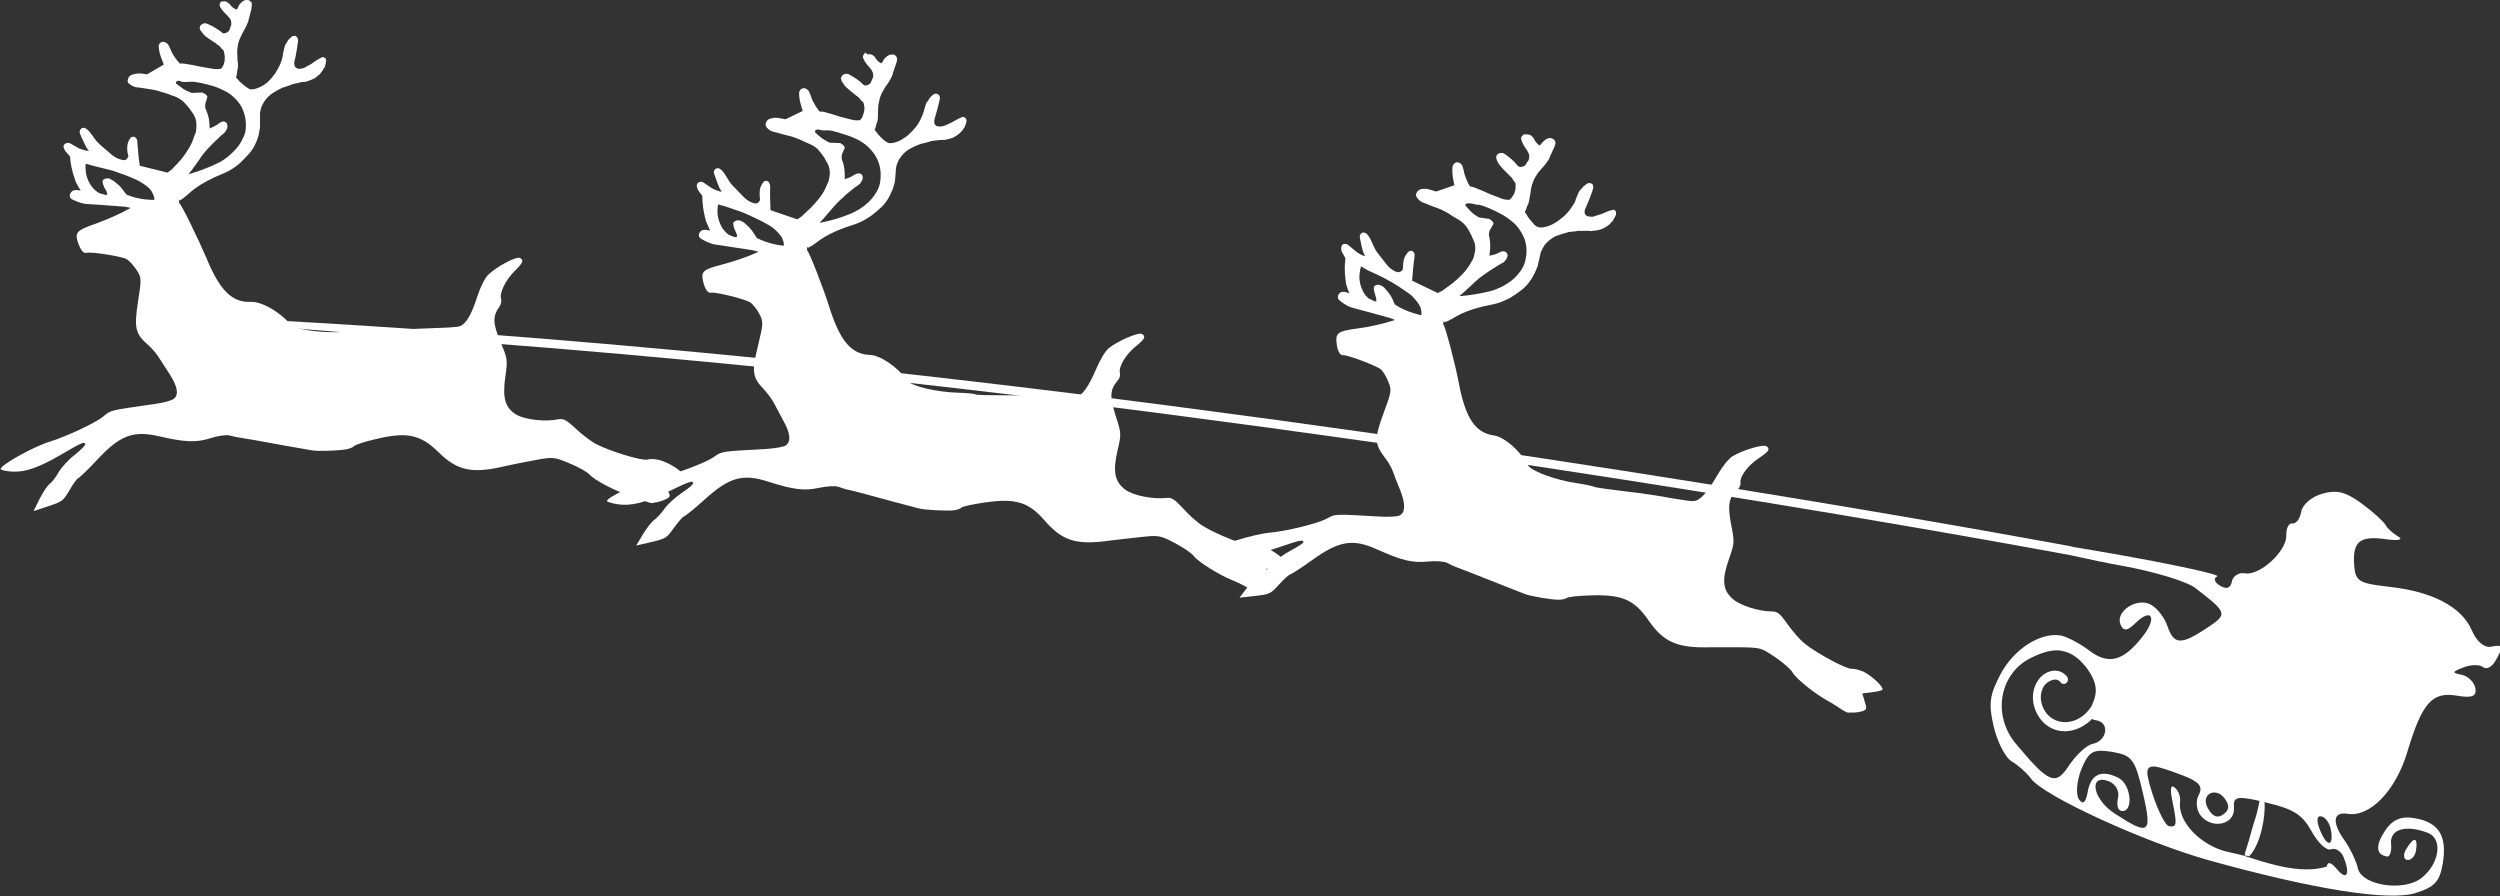 <?xml version="1.0" encoding="utf-8"?>
<!-- Generator: Adobe Illustrator 25.2.1, SVG Export Plug-In . SVG Version: 6.00 Build 0)  -->
<svg version="1.1" id="Ebene_1" xmlns="http://www.w3.org/2000/svg" xmlns:xlink="http://www.w3.org/1999/xlink" x="0px" y="0px"
	 viewBox="0 0 408.2 146.3" style="enable-background:new 0 0 408.2 146.3;" xml:space="preserve">
<rect x="0" y="0" width="408.2" height="146.3" fill="#333333" stroke="none"/>
<style type="text/css">
	.st0{fill:#FFFFFF;}
</style>
<g transform="matrix(.497 0 0 .468 466.2 -2.891)">
	<path class="st0" d="M-436.1,53.1c0.4,0,0.7,0.1,1,0.3c0.2,0.2,0.4,0.4,0.6,0.6c0.3,0.3,0.5,0.6,0.6,1c0.4,0.8,1,1.4,1.6,1.9
		l0.2-0.1l0.2-0.2c0.2-0.2,0.3-0.4,0.5-0.6c0.6-0.8,1.3-1.3,2.1-1.6c0.3-0.1,0.8-0.1,1.1,0.1c0.1,0,0.2,0,0.3,0.1
		c0.4,0.2,0.6,0.5,0.8,0.9c0.1,0.2,0.1,0.5,0.1,0.7c-0.1,0.6-0.3,1-0.5,1.6l-1.2,2.7l-0.1,0.3c-0.2,0.4-0.3,0.9-0.6,1.3
		c-0.7,1.2-1.6,2.3-2.5,3.3c-0.9,1.1-1.6,2.2-2.2,3.5c-0.2,0.4-0.3,0.9-0.5,1.4c-0.2,0.5-0.3,1.1-0.4,1.6c-0.1,1.2-0.3,2.1-0.5,3.1
		c0.1-0.5,0.1-0.1,0,0.2c-0.1,0.6-0.2,1.3-0.4,2c-0.1,0.4-0.3,0.5-0.4,0.8c-0.1,0.5-0.3,1.1-0.5,1.6c-0.1,0.2-0.2,0.3-0.3,0.5
		l0.7,1.1c0.2,0.4,0.3,0.7,0.6,1c0.3,0.4,0.5,0.8,0.9,1.2c0.3,0.4,0.7,0.9,1.1,1.3c0.2,0.1,0.4,0.4,0.6,0.5c0.3,0.1,0.7,0.3,1,0.3
		c0.5,0.1,1,0.1,1.5-0.1c0.6-0.1,1-0.2,1.5-0.4c0,0,0.2-0.1,0.4-0.2c0.2-0.1,0.5-0.2,0.7-0.3l0.7-0.4c0.3-0.2,0.6-0.4,0.9-0.6
		c0.4-0.3,0.6-0.5,0.9-0.7c0.1-0.1,0.4-0.3,0.7-0.6c0.5-0.4,0.9-0.8,1.3-1.2c0.9-1,1.8-2.2,2.5-3.5c0.1-0.2,0.3-0.5,0.4-0.7
		c0.2-0.3,0.2-0.6,0.3-0.9c0.3-0.9,0.7-1.8,1.1-2.8c0.2-0.4,0.5-0.8,0.8-1c0.2-0.2,0.3-0.4,0.4-0.5c0.2-0.3,0.5-0.6,0.8-0.8
		c0.3-0.2,0.5-0.4,0.8-0.6c0.3-0.2,0.6-0.2,1-0.1c0.1,0,0.2,0,0.3,0.1c0.1,0.1,0.2,0.2,0.3,0.2c0.1,0.1,0.2,0.2,0.2,0.4
		c0.1,0.3,0.1,0.5,0.1,0.6c0,0.1,0.1,0.2,0,0.4c-0.1,0.4-0.2,0.7-0.3,1.1c-0.5,1.5-1,2.9-1.6,4.4l-0.7,1.7c-0.2,0.4-0.3,1-0.2,1.5
		c0,0.2,0.1,0.4,0.2,0.5c0.1,0.2,0.3,0.4,0.5,0.5c0.2,0.1,0.5,0.2,0.6,0.2c0.4,0,0.7,0.1,1.1,0.1c0.5,0,0.9-0.2,1.4-0.4
		c1-0.3,2-0.6,2.9-1.1c0.8-0.4,1.6-0.7,2.5-0.9c0.2-0.1,0.4-0.1,0.5,0c0.2,0.1,0.3,0.3,0.4,0.4c0.1,0.1,0.2,0.2,0.2,0.4
		c0,0.3,0,0.5,0,0.8c-0.1,0.3-0.2,0.5-0.3,0.7c0,0,0,0.1-0.1,0.2c-0.1,0.2-0.3,0.5-0.4,0.8c0,0-0.1,0.1-0.1,0.1
		c-0.1,0.1-0.1,0.3-0.1,0.4c-0.1,0.2-0.4,0.3-0.5,0.4c-0.2,0.3-0.3,0.5-0.5,0.7c-0.2,0.2-0.4,0.4-0.7,0.6c-0.4,0.3-0.8,0.5-1.2,0.8
		c-0.6,0.3-1.2,0.6-1.8,0.7c-0.6,0.2-1.2,0.2-1.8,0.3c-0.2,0-0.4,0-0.5,0.1c-0.4,0-0.8-0.1-1.3-0.1c-0.5,0-1.1,0-1.6,0
		c-0.5,0.1-1,0-1.4,0c-0.4,0-0.8,0.2-1.2,0.2c-0.4,0-0.8,0.1-1.1,0.1c-0.5,0-0.8,0.1-1.2,0.2c-1.3,0.4-2.6,0.8-3.9,1.3
		c-1.5,0.7-2.8,1.9-3.8,3.2c-0.2,0.4-0.4,0.7-0.6,1.1c-0.2,0.4-0.4,0.9-0.6,1.3c-0.2,0.8-0.3,1.6-0.5,2.3c-0.2,0.8-0.3,1.6-0.5,2.3
		c0,0.3-0.1,0.6-0.3,0.9c-0.2,0.6-0.4,1.2-0.7,1.8c0,0.1-0.2,0.3-0.2,0.4c-1,2.2-2.4,4.1-4.2,5.6l-1.8,1.4l-1.9,1.3
		c-1.7,0.9-3.5,1.8-5.4,2.2l-3.5,0.8c-8.3,2.1-9.6,4.5-12.6,5.5l-0.3-0.4c-0.2,0.7-0.2,1.2-0.1,1.3c0.6,0.5,3.9,13.7,5.1,20.6
		c2.2,12.1,5.4,17.1,11.5,18c3.4,0.5,8.8,5.5,11.1,10.3c1,2.1,9.1,5.3,16.4,6.4c2.6,0.4,5,1,5.4,1.2c0.4,0.3,5,0.9,10.2,1.6
		c5.2,0.6,12,1.7,15.3,2.4c3.2,0.6,6.5,1.1,7.3,1c2.1-0.3,4.4-3,7.6-8.9c1.6-3,3.7-5.8,5-6.7c3.4-2.2,10.3-4.4,11.3-3.5
		c1.2,1,0.7,1.8-2.7,4.2c-3.3,2.3-6.2,6.3-5.9,8.4c0.1,0.8-0.3,1.9-1,2.5c-2.9,2.8-3.3,5.2-2.1,12.1c1.2,6.4,1.1,6.6-0.7,12.1
		c-2.4,7.2-2.1,10.8,1.2,13.9c2.4,2.3,8.6,4.4,12.9,4.4c1.8,0,2.6,0.6,5.1,4.4c1.7,2.5,4.2,5.6,5.8,6.9c4.1,3.5,13.7,8.9,15.3,8.7
		c0.8-0.1,2.5,0.4,3.9,1c2.7,1.4,6.8,5.5,6.2,6.3c-0.2,0.3-1.8,0.7-3.5,0.9l-3.1,0.4l0.8,2.8c0.8,2.7,0.7,2.9-1.1,3.5
		c-1.1,0.3-2.4,0.4-2.9,0.4c-0.5-0.1-1.2,0-1.5,0c-0.3,0-1.4-0.6-2.5-1.4c-1.1-0.8-2.9-2-4.1-2.7c-4.2-2.4-10.5-7.8-11.6-9.9
		c-0.6-1.2-3.3-3.6-5.8-5.4c-4.5-3.2-4.6-3.3-11.3-3.4c-3.7,0-8.2,0-10,0c-10.9,0.3-15.3-1.8-20.3-9.5c-4.6-7.1-8.7-9-19-8.6
		c-3.9,0.1-7.4,0.5-7.8,0.9c-0.4,0.3-1.5,0.6-2.5,0.6c-2.2,0.1-9.3-1.2-11.3-2c-3.1-1.3-14.3-6-17.9-7.5c-2.1-0.9-4.3-1.7-4.9-2
		c-0.6-0.2-1.9-0.9-2.8-1.4c-1-0.5-3.7-0.7-6.5-0.4c-4.8,0.5-8.3-0.4-16.3-4.2c-8.1-3.9-12.6-3.1-21.6,3.8c-3.5,2.7-6.7,4.8-7.1,4.9
		c-0.4,0.1-2,1.6-3.6,3.5c-2.8,3.3-3.1,3.4-8,4l-5,0.6l2.7-3.8c1.5-2.1,3.4-4.1,4.2-4.4c0.8-0.4,2.3-1.8,3.6-3.3
		c1.2-1.5,4.1-3.7,6.4-5c2.3-1.3,4.1-2.5,4.1-2.9c-0.1-0.9-0.9-0.8-8.3,1.9c-8.3,3-12.9,3.7-17.1,2.4c-1.9-0.6-3.4-1.3-3.4-1.6
		c-0.2-1.3,12-5.4,17.8-6c5.4-0.5,15.8-3.2,18.7-4.9c2.9-1.7,2.3-1.6,17.5-0.7c2.8,0.2,5.7,0,6.4-0.4c1.9-1,2-3.9,0.2-8.8
		c-0.9-2.3-2-5.2-2.4-6.5c-0.4-1.3-1.6-3.5-2.6-4.8c-3.5-4.9-3.5-6.8-0.5-15.5c2.7-7.7,2.7-8.1,1.6-11c-0.6-1.7-1.7-3.6-2.4-4.3
		c-1.4-1.3-11.1-5.2-12.5-5c-1,0.1-1.8-1.5-2.1-4.1c-0.4-3.7,0.4-4.3,6.7-5.2c4.4-0.6,9.1-1.8,12.5-3l-1.7-0.7l-7.2-2.1
		c-1.3-0.4-2.7-0.8-4.2-1.2c-1.2-0.3-2.3-0.7-3.3-1.4c-0.7-0.5-1.3-0.9-1.9-1.5c-0.6-0.5-0.6-1.2-0.3-1.9c0.3-0.6,0.8-1,1.4-1
		c0.8-0.1,1.5,0.2,2.2,0.6l-0.6-1.7l-0.5-1.7l-0.2-1.8c-0.3-2.4-0.3-4.8,0-7.1l-1-1.9c-0.3-0.5-0.4-1-0.4-1.7c0-0.6,0.3-1.3,0.9-1.4
		c0.6-0.1,1.1,0,1.6,0.5l1.8,1.6c0.6,0.6,1.3,1.1,2,1.5c0.5,0.3,1.1,0.5,1.6,0.7l-0.6-1.3l-0.5-1.8l-0.5-2.5l-0.2-1.2
		c0-0.6,0.3-1.2,0.8-1.4c0.4-0.2,0.9-0.1,1.3,0.2c0.5,0.4,0.9,1,1.2,1.6c0.5,0.9,0.8,1.8,1.2,2.7c0.4,1,0.9,1.9,1.5,2.7
		c1.1,1.5,1.9,2.6,2.8,3.8c0.6,0.9,1.7,1.9,2.9,2.5c0.1,0.1,0.3,0.1,0.4,0.1c0.5,0.3,1.2,0.1,1.6-0.3c0.2-0.1,0.3-0.3,0.4-0.5
		c0.1-0.2,0.1-0.5,0.1-0.8c0-0.9,0.1-1.8,0.3-2.7c0.2-1,0.8-1.8,1.4-2.6c0.6-0.6,1.5-0.6,1.9,0.2c0.2,0.4,0.3,1,0.2,1.5
		c-0.4,2.8-0.6,5.5-0.8,8.3l8.4,4.3l1.4-0.7l2.2-1.7c1.9-1.4,3.5-3,5-4.7c1-1.2,1.9-2.6,2.6-4c0.1-0.1,0.2-0.2,0.2-0.3
		c0.5-1,0.7-2.1,0.9-3.2c0.1-1.1,0.1-2.3-0.3-3.3c-0.3-0.8-0.7-1.7-1-2.4c-0.6-1.2-1.1-2.3-1.9-3.3c-0.8-1-1.8-1.8-2.9-2.4
		c-0.8-0.5-1.8-1.1-2.7-1.8c-0.6-0.4-1-0.6-1.4-0.8c-0.7-0.4-1.3-0.7-2.1-1c-1.1-0.4-2.2-0.8-3.4-1.4l-1.5-0.6
		c-0.7-0.3-1.4-0.9-1.9-1.7c-0.4-0.5-0.4-1.2-0.1-1.7c0.3-0.7,1-1.2,1.7-1.3c0.7-0.1,1.5-0.1,2.2,0.1c0.8,0.2,1.6,0.5,2.5,0.8l6-2.2
		l-0.3-1.5c-0.3-1.6-0.5-3.3-0.3-5c0.1-0.6,0.5-1.1,1-1.4c0.4-0.2,0.9-0.1,1.3,0.1c0.4,0.2,0.7,0.6,0.9,1c0.2,0.6,0.4,1.3,0.5,1.8
		c0.1,0.8,0.3,1.6,0.6,2.3c0.3,0.7,0.5,1.3,0.8,2c0.2,0.4,0.5,0.8,0.7,1.2l0.5,0l0.9,0.3l2.6,1.1l2.5,1.2l3.2,1.3
		c1,0.5,2.1,0.7,3.1,0.7l0.6-0.5c0.3-0.4,0.5-0.8,0.7-1.1c0-0.1,0.1-0.1,0.2-0.2c0.2-0.4,0.3-0.9,0.4-1.3c0.2-0.4,0.2-1,0.2-1.4
		c0-0.4,0-0.8,0-1.1c0-0.2-0.1-0.4-0.2-0.5c-0.2-0.2-0.4-0.4-0.5-0.7c-0.2-0.3-0.4-0.8-0.7-1.1c-0.3-0.3-0.6-0.5-0.8-0.8l-1.3-1.4
		l-1-1.1c-0.5-0.6-1-1.2-1.3-1.9c-0.2-0.4-0.4-0.8-0.5-1.2c-0.1-0.4-0.1-1,0.2-1.4c0.6-0.7,1.6-0.9,2.4-0.4c1.7,1.2,3.1,2.5,4.4,4.2
		c0.1,0.1,0.2,0.2,0.4,0.3c0.1,0,0.1,0,0.3,0.1c0.7,0.1,1.6-0.2,2-0.9c0.2-0.4,0.4-0.8,0.7-1.2c0,0,0.1-0.1,0.1-0.1
		c0.2-0.5,0.3-0.9,0.3-1.5c0-0.4-0.1-0.8-0.3-1.2c-0.3-0.6-0.5-1.1-0.9-1.6c-0.6-0.9-1.1-1.9-1.4-2.9c-0.1-0.4-0.1-0.8,0.1-1.2
		c0.2-0.3,0.5-0.6,0.8-0.8C-436.6,53.1-436.4,53.1-436.1,53.1L-436.1,53.1z M-455.8,77.1c-0.2,0-0.5,0.1-0.7,0.3
		c-0.2,0.1-0.2,0.4,0,0.6c0.6,0.8,1.3,1.5,1.9,2.2c0.6,0.6,1.4,1.2,2.1,1.6c0.2,0.1,0.4,0.3,0.7,0.3c0.9,0.1,1.8,0.3,2.6,0.4
		c0.2,0,0.5,0,0.7,0.1c0,0,0,0.2,0,0.2c0.4,0.2,0.8,0.5,1,1c0.1,0.2,0.2,0.3,0.1,0.5c0,0.2-0.3,0.5-0.4,0.7c0,0,0,0.1,0,0.1
		c-0.2,0.4-0.4,0.8-0.7,1.2c-0.2,0.3-0.2,0.7-0.3,1l-0.1,0.7c0.1,0.5,0.2,1.2,0.3,1.7c0.2,1.5,0.2,3.1,0,4.7l-0.1,1
		c0.9-0.2,1.8-0.4,2.6-0.8c0.4-0.2,0.9-0.5,1.5-0.7c0.4-0.1,0.7-0.1,1.1,0.1c0.5,0.3,0.9,0.9,0.7,1.6c-0.1,0.3-0.2,0.7-0.3,0.9
		c-0.1,0.2-0.2,0.3-0.3,0.4c-0.3,0.5-0.6,0.8-1,1c-0.9,0.5-1.8,1.1-2.7,1.7c-0.9,0.6-1.8,1.2-2.7,1.9c-1.7,1.2-3.2,2.5-4.6,4
		c-1,0.9-1.9,1.9-2.9,2.8l-1.2,1.1l0.1,0.1c3.4-0.3,6.9-0.9,10.2-1.8c1.3-0.4,2.4-0.9,3.6-1.5c1.4-0.8,2.8-1.7,4-2.9
		c0.9-0.9,1.7-1.9,2.4-3c0.2-0.4,0.4-0.7,0.6-1.1c0.6-1.2,0.8-2.6,1-4c0.3-2.7-0.2-5.4-1.5-7.7c-0.8-1.5-1.8-2.9-3.1-4
		c-1.3-1.1-2.7-2.2-4.3-3c-0.4-0.2-0.9-0.5-1.3-0.7c-1.3-0.7-2.7-1.3-4-1.8l-0.7-0.2c-0.2-0.1-0.4-0.1-0.7-0.2c-0.2,0-0.4,0-0.6,0
		c-0.6-0.1-1.2-0.3-1.7-0.4C-455.1,77.1-455.4,77.1-455.8,77.1L-455.8,77.1z M-490.9,99.1c-0.4,1.5-0.6,3.1-0.5,4.6
		c0.2,1.9,0.8,3.8,1.9,5.4c0.3,0.4,0.7,0.8,1.1,1.2c0.3,0.2,0.7,0.3,1,0.5l0.6,0.3l0.3,0.2l0.6,0c0.1-0.6,0-1.2-0.2-1.8
		c-0.3-0.8-0.5-1.7-0.6-2.6c0-0.2,0-0.4,0.1-0.7c0.1-0.3,0.5-0.5,0.8-0.6c0.5-0.1,1-0.1,1.5,0.2c0.1,0.1,0.3,0.2,0.4,0.2
		c0.6,0.4,1,1,1.5,1.6c0.5,0.6,1,1.3,1.4,2c0.3,0.7,0.7,1.4,0.9,2.1l0.3,0.7c1.9,1.3,3.9,2.3,6.1,3l1.6,0.5l1,0.3
		c0.1-0.5,0.1-1.1,0-1.6c-0.1-0.7-0.2-1.3-0.6-1.9c-0.4-0.8-1-1.6-1.6-2.3c-0.7-0.9-1.6-1.7-2.5-2.3c-1.7-1.3-3.4-2.5-5.2-3.6
		l-1.1-0.6l-0.8-0.5l-1.7-0.9l-4.2-2.1L-490.9,99.1L-490.9,99.1z"/>
	<path class="st0" d="M-652.7,25.1c0.4,0,0.7,0,1,0.1c0.3,0.2,0.5,0.3,0.7,0.5c0.3,0.2,0.5,0.6,0.7,0.9c0.4,0.7,1.1,1.3,1.8,1.7
		l0.2-0.2l0.1-0.2c0.2-0.2,0.3-0.5,0.4-0.7c0.5-0.9,1.1-1.4,2-1.9c0.3-0.1,0.8-0.1,1.1-0.1c0.1,0,0.2,0,0.3,0
		c0.4,0.1,0.7,0.5,0.9,0.8c0.1,0.2,0.2,0.5,0.2,0.7c0,0.6-0.1,1.1-0.3,1.6l-0.9,2.8l-0.1,0.3c-0.1,0.4-0.2,0.9-0.4,1.4
		c-0.6,1.3-1.3,2.5-2.1,3.6c-0.7,1.2-1.4,2.4-1.8,3.8c-0.2,0.4-0.2,1-0.3,1.4c-0.2,0.5-0.2,1.1-0.3,1.6c0,1.2-0.1,2.1-0.1,3.1
		c0-0.5,0.1-0.1,0,0.2c0,0.6,0,1.4-0.2,2.1c-0.1,0.4-0.2,0.6-0.3,0.8c-0.1,0.5-0.2,1.1-0.4,1.6c-0.1,0.2-0.2,0.4-0.2,0.5l0.8,1
		c0.2,0.4,0.4,0.7,0.7,0.9c0.3,0.4,0.6,0.8,1,1.1c0.3,0.4,0.8,0.8,1.3,1.1c0.2,0.1,0.4,0.3,0.6,0.4c0.3,0.1,0.7,0.2,1,0.1
		c0.5,0,1-0.1,1.5-0.3c0.5-0.2,1-0.3,1.4-0.6c0,0,0.2-0.1,0.4-0.2c0.2-0.1,0.4-0.2,0.6-0.4c0.2-0.1,0.4-0.3,0.6-0.4
		c0.3-0.2,0.6-0.5,0.9-0.7c0.4-0.4,0.6-0.5,0.8-0.8c0.1-0.1,0.3-0.3,0.6-0.6c0.4-0.5,0.8-0.9,1.2-1.4c0.8-1.1,1.6-2.4,2.1-3.8
		c0.1-0.2,0.2-0.5,0.3-0.7c0.1-0.3,0.1-0.6,0.3-0.9c0.2-1,0.5-1.9,0.8-2.9c0.1-0.4,0.4-0.8,0.7-1.1c0.1-0.2,0.2-0.4,0.3-0.6
		c0.2-0.3,0.4-0.6,0.7-0.9c0.2-0.2,0.5-0.5,0.8-0.7c0.3-0.2,0.6-0.3,0.9-0.2c0.1,0,0.2,0,0.3,0c0.1,0.1,0.2,0.2,0.3,0.2
		c0.1,0.1,0.2,0.2,0.3,0.3c0.1,0.3,0.1,0.4,0.2,0.5c0,0.1,0.1,0.2,0.1,0.4c-0.1,0.4-0.1,0.7-0.2,1.1c-0.3,1.5-0.7,3-1.1,4.5
		l-0.5,1.8c-0.1,0.4-0.2,1.1,0,1.6c0,0.2,0.1,0.3,0.3,0.5c0.1,0.2,0.4,0.4,0.6,0.4c0.2,0.1,0.5,0.1,0.7,0.1c0.4,0,0.7,0,1.1-0.1
		c0.5-0.1,0.9-0.3,1.3-0.5c1-0.5,1.9-0.9,2.8-1.5c0.7-0.4,1.5-0.9,2.4-1.2c0.2-0.1,0.4-0.1,0.5,0c0.2,0.1,0.3,0.3,0.4,0.4
		c0.1,0.1,0.3,0.2,0.3,0.3c0.1,0.3,0.1,0.5,0.1,0.8c0,0.3-0.1,0.5-0.2,0.7c0,0,0,0.1,0,0.2c-0.1,0.2-0.2,0.5-0.3,0.8
		c0,0,0,0.1-0.1,0.1c0,0.1,0,0.3-0.1,0.4c-0.1,0.2-0.3,0.4-0.4,0.5c-0.1,0.3-0.3,0.5-0.5,0.8c-0.2,0.2-0.4,0.4-0.6,0.6
		c-0.3,0.3-0.7,0.6-1.1,0.9c-0.6,0.4-1.1,0.8-1.7,0.9c-0.6,0.2-1.2,0.4-1.8,0.5c-0.2,0-0.3,0.1-0.5,0.1c-0.4,0-0.8,0-1.3,0
		c-0.5,0.1-1,0.1-1.6,0.2c-0.5,0.1-1,0.1-1.4,0.2c-0.3,0.1-0.8,0.3-1.2,0.4c-0.4,0.1-0.8,0.2-1.1,0.3c-0.5,0.1-0.8,0.2-1.2,0.3
		c-1.3,0.5-2.5,1.1-3.7,1.8c-1.4,0.9-2.6,2.2-3.4,3.7c-0.2,0.4-0.3,0.7-0.5,1.2c-0.2,0.4-0.3,0.9-0.4,1.4c-0.1,0.8-0.2,1.6-0.2,2.4
		c-0.1,0.8-0.1,1.6-0.2,2.4c0,0.3-0.1,0.6-0.2,0.9c-0.2,0.7-0.3,1.2-0.5,1.9c0,0.1-0.1,0.3-0.2,0.4c-0.8,2.3-2,4.4-3.6,6l-1.7,1.6
		l-1.8,1.5c-1.6,1.1-3.3,2.2-5.1,2.8c-0.9,0.3-2,0.7-3.4,1.2c-8,3.1-9.1,5.6-12,7l-0.3-0.3c-0.1,0.7-0.1,1.2,0,1.3
		c0.6,0.4,5.3,13.1,7.3,19.9c3.5,11.7,7.2,16.3,13.3,16.5c3.4,0.1,9.3,4.4,12.2,8.9c1.3,2,9.6,4.1,17,4.3c2.6,0.1,5.1,0.3,5.5,0.6
		c0.4,0.2,5.1,0.3,10.3,0.3c5.2,0,12.1,0.2,15.4,0.5c3.3,0.2,6.5,0.3,7.3,0.1c2-0.5,4.1-3.5,6.6-9.8c1.3-3.2,3-6.3,4.2-7.3
		c3.1-2.6,9.7-5.6,10.9-4.9c1.3,0.9,0.9,1.8-2.3,4.5c-3.1,2.7-5.5,7-5,9.1c0.2,0.8-0.1,1.9-0.7,2.6c-2.6,3.2-2.7,5.6-0.7,12.3
		c1.9,6.2,1.9,6.4,0.6,12.2c-1.6,7.5-0.9,10.9,2.7,13.7c2.6,2,9,3.3,13.3,2.8c1.8-0.2,2.6,0.3,5.6,3.7c1.9,2.3,4.8,5,6.5,6.1
		c4.4,2.9,14.6,7.2,16.2,6.8c0.8-0.2,2.5,0.1,4,0.6c2.9,1,7.4,4.7,6.9,5.5c-0.2,0.3-1.7,0.9-3.4,1.3l-3,0.8l1.1,2.7
		c1,2.6,1,2.8-0.8,3.6c-1,0.4-2.3,0.7-2.9,0.7c-0.5,0-1.2,0.1-1.5,0.2c-0.3,0.1-1.5-0.4-2.6-1.1c-1.2-0.7-3.1-1.7-4.4-2.2
		c-4.4-1.9-11.3-6.5-12.6-8.4c-0.8-1.1-3.6-3.1-6.3-4.6c-4.8-2.6-5-2.8-11.6-2c-3.7,0.4-8.2,1-9.9,1.2c-10.8,1.6-15.4,0.1-21.2-7
		c-5.3-6.5-9.6-7.9-19.8-6.3c-3.9,0.6-7.3,1.4-7.6,1.8c-0.4,0.4-1.5,0.8-2.4,0.9c-2.2,0.3-9.4-0.1-11.4-0.6
		c-3.3-0.9-14.9-4.2-18.6-5.3c-2.1-0.6-4.4-1.2-5-1.3c-0.6-0.1-1.9-0.6-3-1c-1.1-0.4-3.7-0.2-6.5,0.4c-4.7,1.1-8.3,0.6-16.6-2.2
		c-8.4-2.9-12.8-1.5-21.1,6.5c-3.2,3.1-6.2,5.6-6.6,5.7c-0.4,0.1-1.8,1.9-3.2,3.9c-2.4,3.6-2.7,3.8-7.5,5l-4.9,1.2l2.3-4.1
		c1.3-2.2,2.9-4.4,3.7-4.9c0.7-0.5,2.1-2.1,3.2-3.7c1-1.6,3.7-4.2,5.8-5.7c2.2-1.5,3.8-3,3.7-3.4c-0.2-0.9-1-0.7-8,2.9
		c-7.9,4-12.4,5.2-16.8,4.5c-1.9-0.3-3.5-0.9-3.5-1.1c-0.3-1.3,11.3-6.9,17.1-8.2c5.3-1.2,15.4-5.2,18-7.2c2.7-2,2.1-1.9,17.3-2.8
		c2.8-0.2,5.6-0.7,6.3-1.2c1.8-1.3,1.6-4.2-0.8-8.7c-1.1-2.2-2.5-5-3.1-6.2c-0.6-1.2-2-3.2-3.1-4.5c-4-4.4-4.2-6.3-2.1-15.4
		c1.8-7.9,1.8-8.4,0.4-11.2c-0.8-1.6-2.1-3.3-2.9-3.9c-1.5-1.1-11.6-3.8-13-3.4c-1,0.2-1.9-1.3-2.5-3.8c-0.8-3.6-0.1-4.3,6.1-6
		c4.3-1.2,8.9-2.9,12.1-4.5l-1.8-0.5l-7.4-1.2c-1.3-0.2-2.7-0.5-4.3-0.7c-1.2-0.1-2.3-0.5-3.4-1c-0.7-0.4-1.4-0.7-2.1-1.2
		c-0.6-0.4-0.8-1.1-0.5-1.8c0.2-0.6,0.7-1.1,1.3-1.2c0.8-0.1,1.5,0,2.3,0.3l-0.7-1.7l-0.7-1.7l-0.4-1.7c-0.5-2.3-0.8-4.7-0.8-7.1
		l-1.2-1.7c-0.3-0.5-0.5-1-0.6-1.6c-0.1-0.6,0.2-1.3,0.8-1.5c0.6-0.2,1.1-0.1,1.6,0.3l1.9,1.4c0.7,0.5,1.4,0.9,2.2,1.2
		c0.6,0.2,1.1,0.4,1.7,0.5l-0.7-1.2l-0.7-1.8l-0.8-2.4l-0.4-1.2c-0.1-0.6,0.2-1.2,0.7-1.5c0.4-0.2,0.9-0.2,1.3,0.1
		c0.5,0.4,1,0.8,1.3,1.4c0.6,0.8,1,1.7,1.5,2.5c0.5,0.9,1.1,1.7,1.8,2.4l3.2,3.5c0.7,0.8,1.9,1.7,3.1,2.1c0.1,0.1,0.3,0.1,0.4,0.1
		c0.6,0.2,1.2,0,1.5-0.5c0.2-0.2,0.3-0.4,0.3-0.6c0.1-0.2,0.1-0.5,0-0.8c-0.1-0.9-0.1-1.8,0-2.7c0.1-1,0.6-1.9,1.1-2.7
		c0.5-0.7,1.4-0.7,1.9,0c0.2,0.4,0.4,0.9,0.4,1.4c-0.1,2.8,0,5.6,0.1,8.3l8.8,3.2l1.3-0.9l2-2c1.7-1.6,3.2-3.4,4.5-5.3
		c0.9-1.3,1.6-2.8,2.1-4.3c0.1-0.1,0.2-0.2,0.2-0.3c0.4-1.1,0.5-2.1,0.6-3.2c0-1.1-0.2-2.3-0.6-3.2c-0.4-0.8-0.9-1.6-1.2-2.3
		c-0.7-1.1-1.4-2.1-2.2-3c-0.9-0.9-1.9-1.5-3.1-2l-2.9-1.4c-0.6-0.3-1.1-0.4-1.5-0.6c-0.7-0.3-1.4-0.5-2.2-0.7
		c-1.1-0.3-2.3-0.6-3.5-1l-1.5-0.4c-0.8-0.2-1.5-0.8-2-1.4c-0.4-0.5-0.5-1.1-0.3-1.7c0.2-0.7,0.8-1.3,1.6-1.5
		c0.7-0.2,1.5-0.3,2.2-0.2c0.9,0.1,1.7,0.3,2.6,0.5l5.7-2.9l-0.4-1.4c-0.5-1.6-0.8-3.2-0.8-4.9c0-0.6,0.4-1.2,0.9-1.5
		c0.4-0.2,0.9-0.2,1.3,0c0.4,0.2,0.8,0.5,1,0.9c0.3,0.6,0.5,1.2,0.7,1.8c0.2,0.8,0.5,1.5,0.9,2.2c0.3,0.7,0.7,1.3,1.1,1.9
		c0.2,0.4,0.6,0.8,0.8,1.2l0.5,0l0.9,0.1l2.7,0.8l2.7,0.9l3.3,0.9c1,0.3,2.2,0.5,3.2,0.3l0.5-0.6c0.3-0.4,0.4-0.8,0.5-1.2
		c0-0.1,0.1-0.1,0.1-0.2c0.1-0.5,0.2-0.9,0.3-1.3c0.1-0.5,0.1-1,0-1.5c0-0.4-0.1-0.8-0.2-1.1c0-0.2-0.2-0.4-0.3-0.5
		c-0.2-0.2-0.4-0.3-0.6-0.6c-0.2-0.3-0.5-0.7-0.8-1c-0.3-0.2-0.6-0.5-0.9-0.7l-1.5-1.3l-1.1-1c-0.6-0.5-1.1-1.1-1.5-1.8
		c-0.3-0.4-0.4-0.7-0.6-1.1c-0.2-0.4-0.2-1,0.1-1.4c0.5-0.8,1.5-1.1,2.3-0.7c1.8,1,3.4,2.1,4.8,3.6c0.1,0.1,0.2,0.2,0.4,0.3
		c0.1,0,0.1,0,0.3,0c0.7,0,1.5-0.4,1.8-1.1c0.2-0.4,0.3-0.9,0.5-1.3c0,0,0-0.1,0.1-0.1c0.2-0.5,0.2-1,0.1-1.5c0-0.4-0.2-0.8-0.4-1.2
		c-0.3-0.5-0.6-1-1.1-1.5c-0.7-0.8-1.3-1.7-1.7-2.7c-0.2-0.4-0.2-0.8,0-1.2c0.2-0.3,0.4-0.6,0.7-0.9
		C-653.2,25.2-652.9,25.2-652.7,25.1L-652.7,25.1z M-669.6,51.4c-0.2,0-0.5,0.1-0.6,0.4c-0.1,0.1-0.1,0.4,0,0.6
		c0.7,0.7,1.4,1.4,2.2,2c0.7,0.5,1.5,1,2.2,1.4c0.2,0.1,0.5,0.2,0.7,0.2c0.9,0,1.8,0,2.6,0.1c0.2,0,0.5-0.1,0.7,0c0,0,0,0.2,0,0.2
		c0.5,0.2,0.8,0.4,1.1,0.9c0.1,0.2,0.2,0.3,0.2,0.5c0,0.2-0.2,0.6-0.3,0.7c0,0.1,0,0.1,0,0.1c-0.1,0.4-0.4,0.8-0.5,1.3
		c-0.2,0.3-0.2,0.7-0.2,1l0,0.7c0.1,0.5,0.3,1.1,0.5,1.6c0.4,1.5,0.5,3,0.5,4.6l0,1c0.8-0.3,1.7-0.6,2.5-1.1
		c0.4-0.3,0.9-0.6,1.4-0.8c0.4-0.1,0.7-0.2,1.1-0.1c0.6,0.2,1,0.8,0.9,1.5c0,0.3-0.1,0.7-0.2,0.9c-0.1,0.2-0.2,0.3-0.3,0.5
		c-0.2,0.5-0.5,0.8-0.9,1.1c-0.9,0.6-1.7,1.3-2.5,2c-0.8,0.7-1.7,1.4-2.4,2.2c-1.5,1.4-2.9,2.9-4.1,4.5c-0.9,1-1.7,2.1-2.6,3.2
		l-1.1,1.2l0.1,0.1c3.4-0.7,6.7-1.7,9.9-3.1c1.2-0.5,2.3-1.2,3.4-1.9c1.3-0.9,2.6-2.1,3.6-3.3c0.8-1,1.5-2.1,2-3.2
		c0.2-0.4,0.3-0.8,0.5-1.2c0.4-1.3,0.5-2.7,0.5-4.1c0-2.7-0.8-5.3-2.3-7.5c-1-1.4-2.2-2.7-3.5-3.6c-1.4-1-3-1.8-4.6-2.4l-1.4-0.5
		c-1.4-0.5-2.8-0.9-4.2-1.3c-0.2,0-0.6-0.1-0.8-0.1c-0.3,0-0.5,0-0.8-0.1c-0.2,0-0.4,0-0.6,0.1c-0.6,0-1.2-0.1-1.8-0.2
		C-669,51.3-669.3,51.4-669.6,51.4L-669.6,51.4z M-702.1,77.5c-0.3,1.6-0.3,3.1,0,4.6c0.4,1.9,1.2,3.7,2.5,5.1
		c0.4,0.4,0.8,0.8,1.2,1c0.4,0.2,0.7,0.3,1,0.4c0.2,0.1,0.4,0.2,0.6,0.2l0.3,0.1l0.6-0.1c0-0.6-0.1-1.2-0.4-1.7
		c-0.4-0.8-0.7-1.6-0.8-2.5c0-0.2-0.1-0.4,0-0.7c0.1-0.3,0.4-0.5,0.8-0.7c0.5-0.2,1-0.2,1.6,0c0.1,0.1,0.3,0.1,0.4,0.2
		c0.6,0.3,1.1,0.8,1.7,1.4c0.6,0.5,1.1,1.2,1.6,1.8c0.4,0.7,0.8,1.3,1.2,1.9l0.4,0.7c2,1.1,4.1,1.8,6.3,2.3l1.6,0.3l1,0.1
		c0-0.5,0-1.1-0.2-1.6c-0.2-0.6-0.4-1.3-0.8-1.8c-0.5-0.7-1.2-1.5-1.8-2.1c-0.8-0.8-1.8-1.5-2.7-2c-1.8-1.1-3.6-2-5.6-3l-1.1-0.5
		l-0.8-0.4l-1.8-0.7l-4.4-1.6L-702.1,77.5L-702.1,77.5z"/>
	<path class="st0" d="M-864.8,6.7c0.4-0.1,0.7-0.1,1,0c0.3,0.1,0.5,0.3,0.7,0.5c0.4,0.2,0.6,0.5,0.8,0.8c0.5,0.7,1.2,1.2,2,1.5
		l0.2-0.2l0.1-0.2c0.2-0.2,0.2-0.5,0.3-0.7c0.4-0.9,1-1.5,1.8-2c0.3-0.2,0.7-0.2,1.1-0.2c0.1,0,0.2,0,0.3,0c0.4,0.1,0.7,0.4,1,0.7
		c0.2,0.2,0.2,0.5,0.2,0.7c0,0.6-0.1,1.1-0.1,1.6l-0.7,2.9l-0.1,0.3c-0.1,0.5-0.2,1-0.3,1.4c-0.5,1.3-1.1,2.6-1.8,3.8
		c-0.6,1.3-1.2,2.5-1.5,3.9c-0.1,0.5-0.1,1-0.2,1.5c-0.1,0.5-0.1,1.1-0.1,1.6c0.1,1.2,0.1,2.1,0.1,3.1c0-0.5,0-0.2,0.1,0.2
		c0.1,0.6,0.1,1.4,0,2.1c0,0.4-0.2,0.6-0.2,0.9c0,0.5-0.1,1.2-0.2,1.7c-0.1,0.2-0.2,0.4-0.2,0.6l0.8,0.9c0.2,0.3,0.4,0.6,0.7,0.8
		c0.4,0.4,0.7,0.7,1.1,1c0.4,0.4,0.9,0.7,1.3,1c0.2,0.1,0.4,0.3,0.7,0.4c0.3,0.1,0.7,0.1,1,0c0.5,0,1-0.2,1.5-0.4
		c0.5-0.2,1-0.4,1.4-0.7c0,0,0.2-0.1,0.4-0.2c0.2-0.2,0.4-0.3,0.6-0.4l0.6-0.5c0.3-0.2,0.5-0.5,0.8-0.8c0.4-0.4,0.5-0.6,0.8-0.9
		c0.1-0.1,0.3-0.4,0.5-0.7c0.4-0.5,0.8-0.9,1-1.5c0.7-1.2,1.4-2.6,1.8-4c0.1-0.2,0.2-0.5,0.2-0.8c0.1-0.4,0.1-0.6,0.2-1
		c0.1-1,0.4-2,0.6-3c0.1-0.5,0.3-0.9,0.6-1.2c0.1-0.2,0.2-0.4,0.3-0.6c0.1-0.3,0.4-0.7,0.7-0.9c0.2-0.3,0.5-0.5,0.7-0.7
		c0.3-0.3,0.6-0.3,0.9-0.3c0.1,0,0.2,0,0.3,0c0.1,0.1,0.2,0.2,0.3,0.2c0.1,0.1,0.2,0.2,0.3,0.3c0.1,0.3,0.2,0.4,0.2,0.5
		c0,0.1,0.1,0.2,0.1,0.4c0,0.4,0,0.7-0.1,1.1c-0.2,1.5-0.4,3.1-0.7,4.6l-0.4,1.8c-0.1,0.5-0.1,1.1,0.1,1.6c0,0.2,0.2,0.3,0.3,0.5
		c0.2,0.2,0.4,0.3,0.6,0.4c0.2,0.1,0.5,0.1,0.7,0.1c0.4-0.1,0.7-0.1,1.1-0.2c0.4-0.1,0.9-0.4,1.3-0.7c1-0.5,1.8-1,2.6-1.7
		c0.7-0.5,1.5-1,2.3-1.4c0.2-0.1,0.3-0.1,0.5-0.1c0.2,0.1,0.3,0.2,0.5,0.3c0.1,0.1,0.3,0.1,0.3,0.3c0.1,0.2,0.1,0.5,0.1,0.7
		c0,0.3-0.1,0.5-0.1,0.7c0,0,0,0.1,0,0.2c-0.1,0.3-0.2,0.5-0.2,0.9c0,0,0,0.1-0.1,0.1c0,0.2,0,0.3-0.1,0.4c-0.1,0.2-0.3,0.4-0.4,0.5
		c-0.1,0.3-0.2,0.6-0.4,0.8c-0.2,0.2-0.3,0.5-0.5,0.7c-0.3,0.4-0.6,0.7-1,1c-0.5,0.5-1,0.9-1.6,1.1c-0.5,0.3-1.2,0.5-1.7,0.7
		c-0.2,0-0.3,0.1-0.5,0.2c-0.4,0-0.8,0-1.3,0.1c-0.5,0.1-1,0.2-1.6,0.4c-0.4,0.1-1,0.2-1.4,0.3c-0.3,0.1-0.8,0.3-1.2,0.5
		c-0.4,0.1-0.8,0.3-1.1,0.4c-0.4,0.1-0.8,0.3-1.2,0.4c-1.2,0.6-2.4,1.3-3.5,2.1c-1.3,1-2.4,2.4-3.1,4c-0.2,0.4-0.3,0.8-0.4,1.2
		c-0.1,0.5-0.2,0.9-0.3,1.4c0,0.8,0,1.6,0,2.4c0,0.8,0,1.6,0,2.4c0,0.3,0,0.6-0.1,0.9c-0.1,0.7-0.2,1.2-0.3,1.9
		c0,0.1-0.1,0.3-0.1,0.4c-0.6,2.3-1.6,4.5-3.1,6.3l-1.5,1.7l-1.6,1.7c-1.5,1.3-3.1,2.5-4.9,3.3l-3.3,1.5c-7.7,3.8-8.6,6.4-11.4,8.1
		l-0.3-0.3c0,0.7,0,1.2,0.1,1.3c0.7,0.4,6.3,12.6,8.9,19.1c4.4,11.4,8.5,15.6,14.6,15.3c3.4-0.2,9.6,3.5,12.8,7.7
		c1.4,1.9,9.9,3.2,17.3,2.8c2.6-0.2,5.1-0.1,5.5,0.1c0.5,0.2,5.1-0.2,10.3-0.6c5.2-0.5,12.1-0.8,15.4-0.9c3.3-0.1,6.5-0.3,7.3-0.6
		c2-0.7,3.8-3.8,5.8-10.4c1-3.3,2.5-6.5,3.6-7.6c2.9-2.9,9.2-6.5,10.4-5.8c1.4,0.7,1,1.7-1.9,4.7c-2.8,3-4.9,7.5-4.3,9.5
		c0.2,0.7,0,1.9-0.5,2.7c-2.3,3.4-2.3,5.8,0.3,12.3c2.3,6,2.4,6.2,1.6,12.1c-1,7.6-0.1,11,3.7,13.4c2.8,1.7,9.3,2.5,13.5,1.6
		c1.8-0.4,2.7,0,5.9,3.2c2.1,2.1,5.2,4.6,6.9,5.5c4.6,2.5,15.1,5.9,16.7,5.3c0.8-0.3,2.5-0.2,4,0.2c2.9,0.8,7.7,4,7.3,4.9
		c-0.2,0.3-1.6,1.1-3.2,1.6l-3,1l1.3,2.6c1.2,2.5,1.3,2.7-0.5,3.6c-1,0.5-2.2,0.9-2.8,1c-0.5,0-1.2,0.2-1.5,0.3
		c-0.3,0.1-1.5-0.3-2.7-0.8c-1.2-0.6-3.3-1.4-4.6-1.8c-4.6-1.4-11.7-5.4-13.3-7.3c-0.8-1-3.9-2.8-6.7-4c-5-2.2-5.2-2.3-11.7-1
		c-3.7,0.7-8.1,1.7-9.8,2.1c-10.6,2.6-15.3,1.5-21.6-5.1c-5.8-6-10.2-7-20.2-4.5c-3.8,0.9-7.1,2.1-7.4,2.5c-0.3,0.4-1.4,0.9-2.4,1.1
		c-2.2,0.5-9.4,0.8-11.4,0.4c-3.3-0.6-15.2-2.8-19-3.6c-2.2-0.4-4.5-0.8-5.1-0.9c-0.6-0.1-2-0.4-3-0.7c-1.1-0.3-3.8,0.1-6.4,1
		c-4.6,1.5-8.2,1.4-16.7-0.7c-8.6-2.1-12.9-0.4-20.5,8.3c-2.9,3.3-5.7,6.1-6.1,6.3c-0.4,0.1-1.7,2-2.9,4.2c-2.1,3.8-2.4,4-7,5.6
		l-4.8,1.7l2-4.3c1.1-2.3,2.6-4.7,3.3-5.2c0.7-0.5,2-2.3,2.9-4c0.9-1.7,3.3-4.5,5.4-6.2c2-1.7,3.5-3.3,3.4-3.7
		c-0.3-0.9-1.1-0.6-7.8,3.6c-7.6,4.7-12,6.3-16.4,6c-1.9-0.1-3.5-0.6-3.6-0.8c-0.4-1.3,10.7-7.9,16.3-9.7c5.2-1.7,14.9-6.5,17.4-8.7
		c2.5-2.3,2-2.1,17-4.4c2.8-0.4,5.5-1.2,6.2-1.8c1.7-1.4,1.2-4.3-1.4-8.6c-1.3-2.1-2.9-4.7-3.6-5.9c-0.7-1.2-2.2-3.1-3.4-4.2
		c-4.3-4-4.7-5.9-3.4-15.1c1.2-8.1,1.2-8.5-0.5-11.2c-0.9-1.5-2.3-3.1-3.2-3.7c-1.6-1-11.8-2.7-13.2-2.2c-1,0.3-2-1.1-2.8-3.6
		c-1.1-3.5-0.4-4.3,5.6-6.5c4.2-1.6,8.6-3.7,11.7-5.6l-1.8-0.4l-7.5-0.6c-1.4-0.1-2.8-0.2-4.3-0.3c-1.2,0-2.4-0.3-3.5-0.7
		c-0.7-0.3-1.5-0.6-2.2-1c-0.6-0.3-0.9-1.1-0.6-1.8c0.2-0.6,0.6-1.1,1.2-1.3c0.8-0.2,1.5-0.1,2.3,0.1l-0.9-1.6l-0.8-1.6l-0.5-1.7
		c-0.7-2.3-1.2-4.6-1.3-7l-1.3-1.6c-0.4-0.4-0.6-0.9-0.8-1.5c-0.2-0.6,0.1-1.3,0.7-1.5c0.6-0.3,1.1-0.2,1.6,0.1l2,1.2
		c0.7,0.5,1.5,0.8,2.3,1c0.6,0.2,1.1,0.3,1.7,0.3l-0.8-1.1l-0.8-1.7l-1-2.3l-0.4-1.1c-0.2-0.6,0.1-1.2,0.5-1.6
		c0.4-0.3,0.9-0.3,1.3-0.1c0.5,0.3,1,0.7,1.4,1.3c0.6,0.8,1.2,1.6,1.7,2.4c0.6,0.9,1.3,1.6,2,2.3c1.3,1.2,2.4,2.1,3.5,3.2
		c0.8,0.7,2,1.5,3.3,1.8c0.1,0,0.3,0.1,0.4,0.1c0.6,0.2,1.2-0.1,1.5-0.6c0.1-0.2,0.2-0.4,0.3-0.6c0.1-0.3,0-0.5-0.1-0.8
		c-0.2-0.9-0.3-1.8-0.2-2.7c0-1,0.4-2,0.9-2.8c0.4-0.7,1.4-0.9,1.9-0.2c0.3,0.3,0.5,0.9,0.5,1.4c0.2,2.8,0.4,5.6,0.8,8.3l9.1,2.4
		l1.3-1l1.9-2.1c1.6-1.7,2.9-3.7,4-5.7c0.8-1.4,1.3-2.9,1.8-4.5c0.1-0.1,0.1-0.3,0.2-0.4c0.3-1.1,0.3-2.2,0.3-3.3
		c-0.1-1.1-0.3-2.3-0.9-3.2c-0.4-0.8-1-1.5-1.4-2.2c-0.8-1-1.5-2-2.5-2.8c-1-0.8-2.1-1.4-3.2-1.7c-0.9-0.4-1.9-0.8-3-1.1
		c-0.7-0.2-1.1-0.3-1.5-0.5c-0.8-0.2-1.4-0.4-2.2-0.5c-1.1-0.2-2.4-0.4-3.6-0.6l-1.6-0.2c-0.8-0.2-1.5-0.6-2.2-1.2
		c-0.5-0.4-0.6-1-0.4-1.6c0.2-0.8,0.7-1.4,1.5-1.6c0.7-0.2,1.5-0.4,2.2-0.4c0.9,0,1.7,0.2,2.6,0.3l5.5-3.4l-0.5-1.4
		c-0.6-1.5-1.1-3.2-1.2-4.8c-0.1-0.6,0.3-1.2,0.7-1.5c0.4-0.3,0.8-0.3,1.3-0.1c0.4,0.1,0.8,0.4,1.1,0.8c0.3,0.5,0.6,1.2,0.8,1.7
		c0.3,0.8,0.6,1.5,1,2.1c0.4,0.7,0.8,1.2,1.2,1.8c0.3,0.3,0.6,0.7,0.9,1.1l0.5-0.1l1,0.1l2.8,0.5l2.7,0.6l3.4,0.6
		c1.1,0.2,2.2,0.3,3.2,0l0.4-0.7c0.3-0.4,0.4-0.8,0.5-1.3c0-0.1,0.1-0.1,0.1-0.2c0.1-0.5,0.1-0.9,0.1-1.3c0.1-0.5,0-1-0.1-1.5
		c-0.1-0.4-0.1-0.8-0.2-1.1c-0.1-0.2-0.2-0.4-0.3-0.5c-0.2-0.2-0.5-0.3-0.6-0.6c-0.2-0.3-0.5-0.7-0.8-0.9c-0.3-0.2-0.7-0.4-0.9-0.7
		l-1.6-1.1l-1.2-0.9c-0.6-0.4-1.2-1-1.6-1.6c-0.3-0.4-0.5-0.7-0.7-1c-0.2-0.4-0.3-0.9-0.1-1.4c0.5-0.8,1.4-1.2,2.2-0.9
		c1.8,0.8,3.5,1.8,5.1,3.2c0.1,0.1,0.3,0.2,0.4,0.2c0.1,0,0.1,0,0.3,0c0.7-0.1,1.5-0.6,1.7-1.3c0.2-0.4,0.3-0.9,0.4-1.3
		c0-0.1,0-0.1,0.1-0.1c0.1-0.5,0.1-1,0-1.5c-0.1-0.3-0.2-0.8-0.5-1.1c-0.4-0.5-0.7-0.9-1.2-1.4c-0.7-0.7-1.4-1.6-1.9-2.5
		c-0.2-0.4-0.2-0.8-0.1-1.2c0.1-0.3,0.4-0.7,0.7-0.9C-865.3,6.8-865.1,6.8-864.8,6.7L-864.8,6.7z M-879.6,34.4
		c-0.2,0-0.5,0.2-0.6,0.4c-0.1,0.1-0.1,0.4,0.1,0.6c0.8,0.6,1.5,1.2,2.3,1.8c0.7,0.5,1.5,0.8,2.3,1.2c0.2,0.1,0.5,0.2,0.7,0.2
		c0.9-0.1,1.8-0.1,2.6-0.1c0.2,0,0.5-0.1,0.7-0.1c0,0,0,0.2,0.1,0.2c0.5,0.1,0.9,0.4,1.2,0.8c0.1,0.1,0.3,0.3,0.3,0.5
		c0,0.2-0.2,0.6-0.2,0.8c0,0,0,0.1,0,0.1c-0.1,0.5-0.3,0.8-0.4,1.3c-0.1,0.3-0.1,0.7-0.1,1l0,0.7c0.2,0.5,0.4,1.1,0.6,1.6
		c0.5,1.4,0.8,3,0.8,4.6l0.1,1c0.8-0.4,1.6-0.8,2.4-1.3c0.4-0.3,0.8-0.7,1.3-0.9c0.3-0.2,0.7-0.3,1.1-0.2c0.6,0.2,1,0.7,1,1.4
		c0,0.3,0,0.7-0.1,0.9c-0.1,0.2-0.1,0.3-0.2,0.5c-0.2,0.5-0.5,0.9-0.8,1.2c-0.8,0.7-1.6,1.4-2.3,2.2c-0.8,0.8-1.5,1.5-2.3,2.4
		c-1.4,1.5-2.7,3.2-3.7,4.9c-0.8,1.1-1.5,2.3-2.3,3.4l-1,1.3l0.1,0.1c3.3-1,6.5-2.3,9.6-3.9c1.2-0.6,2.2-1.4,3.2-2.2
		c1.2-1.1,2.4-2.3,3.4-3.7c0.7-1,1.3-2.2,1.8-3.4c0.1-0.4,0.3-0.8,0.4-1.2c0.3-1.3,0.3-2.8,0.2-4.1c-0.3-2.7-1.2-5.2-2.9-7.2
		c-1.1-1.3-2.4-2.5-3.8-3.2c-1.5-0.8-3.1-1.6-4.7-2c-0.5-0.1-1-0.3-1.4-0.4c-1.4-0.4-2.8-0.7-4.3-0.9c-0.3,0-0.6,0-0.8,0
		c-0.3,0-0.5,0-0.8,0c-0.2,0-0.4,0.1-0.6,0.1c-0.6,0-1.2,0-1.8-0.1C-879,34.3-879.3,34.3-879.6,34.4L-879.6,34.4z M-909.9,63.3
		c-0.1,1.6,0,3.2,0.4,4.6c0.5,1.8,1.5,3.5,2.9,4.8c0.4,0.3,0.8,0.7,1.3,0.9c0.4,0.2,0.7,0.2,1,0.3c0.2,0.1,0.4,0.1,0.6,0.2
		c0.1,0,0.2,0.1,0.3,0.1l0.6-0.1c0-0.6-0.2-1.2-0.5-1.7c-0.5-0.7-0.8-1.6-1-2.4c0-0.2-0.1-0.4,0-0.7c0.1-0.4,0.4-0.6,0.7-0.7
		c0.5-0.2,1-0.3,1.5-0.1c0.1,0,0.3,0.1,0.4,0.2c0.6,0.3,1.2,0.7,1.8,1.3c0.6,0.5,1.2,1,1.7,1.7c0.5,0.6,0.9,1.2,1.3,1.8l0.5,0.6
		c2.1,0.9,4.3,1.5,6.5,1.7l1.6,0.1l1,0c0-0.5-0.1-1.1-0.3-1.6c-0.3-0.6-0.5-1.3-0.9-1.8c-0.5-0.7-1.3-1.4-2-1.9
		c-0.9-0.7-1.9-1.3-2.9-1.8c-1.9-0.9-3.8-1.7-5.8-2.4l-1.1-0.4l-0.8-0.3l-1.9-0.5l-4.5-1.2L-909.9,63.3L-909.9,63.3z"/>
	<path class="st0" d="M-170.1,177.8c-1.5-0.1-3,0-4.9,0.6c-3.5,1-6.6,3.8-7,6.3c-0.4,2.5-1.7,4.3-2.9,4.1c-1.2-0.2-2.1,1.7-2,4.2
		c0.1,5.5-8.7,14.1-13.6,13.2c-2-0.4-4,1-4.3,2.9c-0.4,2.3-1.8,2.8-3.9,1.4c-1.9-1.2-2.2-2.6-0.9-3.2c1.4-0.6-14.7-4.3-35.7-8.2
		c-4.7-0.9-8.3-1.5-11.8-2.1l0-0.1c0,0-152.4-30.4-329.6-53.6c-44.3-5.8-84.9-10.5-120.8-14.1c-35.9-3.6-67.1-6.2-92.8-8.1
		c-51.4-3.8-80.7-4.7-80.7-4.7l-0.5,0.1c0,0,29.6,3.8,80.9,7.6c51.4,3.8,124.9,10.5,213.4,22.2c177.2,23.2,329.5,53.6,329.5,53.6
		c5.8,1.4,12.2,2.8,17.5,3.8c10.2,2,20.8,5.4,23.5,7.7c10.6,8.7,10.7,9,3.4,14.1c-8.3,5.8-10.6,5.6-12.7-1c-0.9-2.8-3.3-6.1-5.3-7.3
		c-4.5-2.8-11.8,2.2-10.1,6.8c1,2.5,2.3,2.4,5.1-0.6c5.2-5.3,7-1.7,2.3,4.7c-6.4,8.8-11.3,10.2-17.7,5c-3.1-2.5-7.3-4.8-9.3-5.2
		c-6.7-1.2-15.4,4.7-19.8,13.5c-3.6,7.3-4,10.3-2.2,18.4c1.2,5.3,3.8,10.8,6,12.1c2.1,1.3,4.9,4,6.2,5.9
		c4.1,6.1,37.7,22.4,58.7,28.6c34.3,10.1,58.7,14.2,67.5,11.4c6.4-2.1,8.1-4,9.1-10.4c1.5-9.6-1.3-14.4-9.4-15.8
		c-4.2-0.8-7.2,0.6-9.5,4.3c-3.3,5.2-3.1,8.5,0.6,9.1c0.9,0.2,1.6-1.9,1.3-4.5c-0.4-5.1,5-6.7,12.2-3.7c4.9,2.1,3.7,10.8-2.2,15.7
		c-5.9,4.9-19.7,2.6-20.9-3.4c-0.5-2.4-2.4-6.7-4.3-9.6c-4.3-6.4-3.9-10.2,0.9-9.4c7.3,1.3,15.8-8,19.6-21.4
		c4.9-17.4,8.2-21.3,16.4-19.8c5,0.9,6.5,0.2,6-2.7c-0.4-2.1-2.5-4.2-4.5-4.6c-3.3-0.7-3.3-1,0.7-2.6c2.4-1,5.3-1,6.3-0.1
		c1,0.9,2.7,0.2,3.9-1.8c3-5.4,2.8-6.2-1.2-5.3c-2.2,0.5-4.8-1.8-6.4-5.8c-3.3-8.1-13-13.5-27.2-15.1c-9.8-1.2-11-1.9-11.4-7.4
		c-0.6-8.4,1.8-10.5,10.4-9.2c4,0.6,5.9,0.2,4.1-0.9c-1.8-1.1-3.6-2.9-4.1-3.9c-0.5-1.1-3.8-4.4-7.5-7.3
		C-165.4,179.3-167.7,178.1-170.1,177.8L-170.1,177.8z M-261.7,233.1c0.4,0,0.8,0.1,1.2,0.2c3.1,0.6,5.8,2.7,8.4,6.5
		c2.8,4.2,3.3,7.6,1.7,11.5c-0.2,0.5-0.4,0.9-0.5,1.3c0,0-0.1,0.1-0.1,0.1c-2.9,4.9-8.6,7.1-13,4c-1.6-1.1-2.8-3.1-3.3-5.1
		c-0.5-2.1-0.3-4.2,0.8-6.1c0.6-1,1.8-1.8,2.8-2.1c1.1-0.3,2-0.1,2.7,0.9c0.5,0.6,1.3,0.7,1.9,0.1c0.6-0.6,0.6-1.6,0.1-2.2
		c-0.7-0.9-1.5-1.5-2.4-1.8c-0.9-0.3-1.8-0.3-2.7-0.1c-1.8,0.4-3.4,1.7-4.4,3.3c-1.7,2.7-2,5.9-1.3,8.8c0.7,2.9,2.3,5.4,4.4,7
		c4.8,3.5,10.7,1.9,14.7-2.4c0.4,0.3,0.8,0.4,1.4,0.5c4.5,0.8,3.5,7.2-1.2,8.2c-2,0.4-5.4,3.8-7.7,7.4c-4.5,7.4-6.6,6.5-17.6-7.5
		c-7.6-9.7-5.5-23.8,4.3-29.5C-267.7,234-264.5,232.9-261.7,233.1z M-246.2,268.2c0.7,0.1,1.3,0.2,2.1,0.3
		c6.6,1.2,7.5,2.6,10.1,14.4c3.1,14.2,2.1,15-9.3,7.1c-7.3-5-8.7-14.1-1.8-11.2c2.1,0.9,3.5,3.5,2.9,5.8c-0.5,2.3-0.1,4.3,1.1,4.5
		c4.1,0.7,3.3-9.2-0.9-11.5c-5.7-3.1-9.2-1.3-10.2,5.1c-0.6,3.5-1.5,4.3-2.8,2.4c-1.1-1.6-0.8-6.2,0.7-10.4
		C-252.1,269.1-250.8,267.7-246.2,268.2z M-230.4,273.6c1.8,0.1,4.9,1.3,9.7,3.2c5.3,2.2,6.5,3.8,5,6.8c-1.1,2.2-0.7,5.5,0.8,7.3
		c3.9,4.8,11.2,2.8,10.8-2.9c-0.3-3.7,0.8-4.2,8.4-2.4c-0.5,3.5,0.6,0.1,0.8,0.2l1.4,0.4c8.9,2.2,11.8,4.1,14.9,10
		c2.1,4.1,5,6.9,6.4,6.3c1.4-0.6,3.3,0.6,4.1,2.7c2.3,5.9,1.1,8.4-2.1,4.3c-2-2.5-3.1-2.9-3.4-1c-8.7,3-20.5-1.5-27.3-3.8
		c-2.6-0.8-5.5-1.2-7.8-2.1c-8.1-3.2-13.9-10.7-13.1-16.8c0.2-1.6-0.5-3.7-1.7-4.8c-1.4-1.3-1.7,0.3-0.8,4.8
		c1.6,8.3,1.4,9.1-1.2,8.6c-1.1-0.2-3.5-5.2-5.3-11C-232.9,276.3-233.5,273.5-230.4,273.6L-230.4,273.6z M-200.6,304.6
		c0.3,0.1,1.2,0.2,1.5,0.3c3.9-4.2,5.5-14.6,5-19c-0.3-0.1-1.3-0.2-1.6-0.3c-0.2,1.3-0.6,2.9-0.6,3c-0.3,1.8-1.1,3.9-2.2,8.1
		C-199.4,300.6-200.4,303-200.6,304.6z M-210.2,282.7c1.1,0.1,2.2,0.8,3.2,2.3c1.5,2.2,1.3,3.9-0.6,5.3c-1.9,1.5-3.5,0.8-5-2
		C-214.5,284.9-212.6,282.4-210.2,282.7z M-175.4,291c1.3,0.2,2.7,2.3,3.1,4.5c1.1,6.1-1.2,6.4-3.5,0.4
		C-177.1,292.5-176.9,290.7-175.4,291z M-144.7,299.2c-0.6-0.1-1.5,1-2.8,3.2c-1.1,1.9-0.9,3.6,0.3,3.8c1.2,0.2,2.6-1.2,2.9-3.3
		C-143.9,300.5-144.2,299.3-144.7,299.2z"/>
</g>
</svg>
